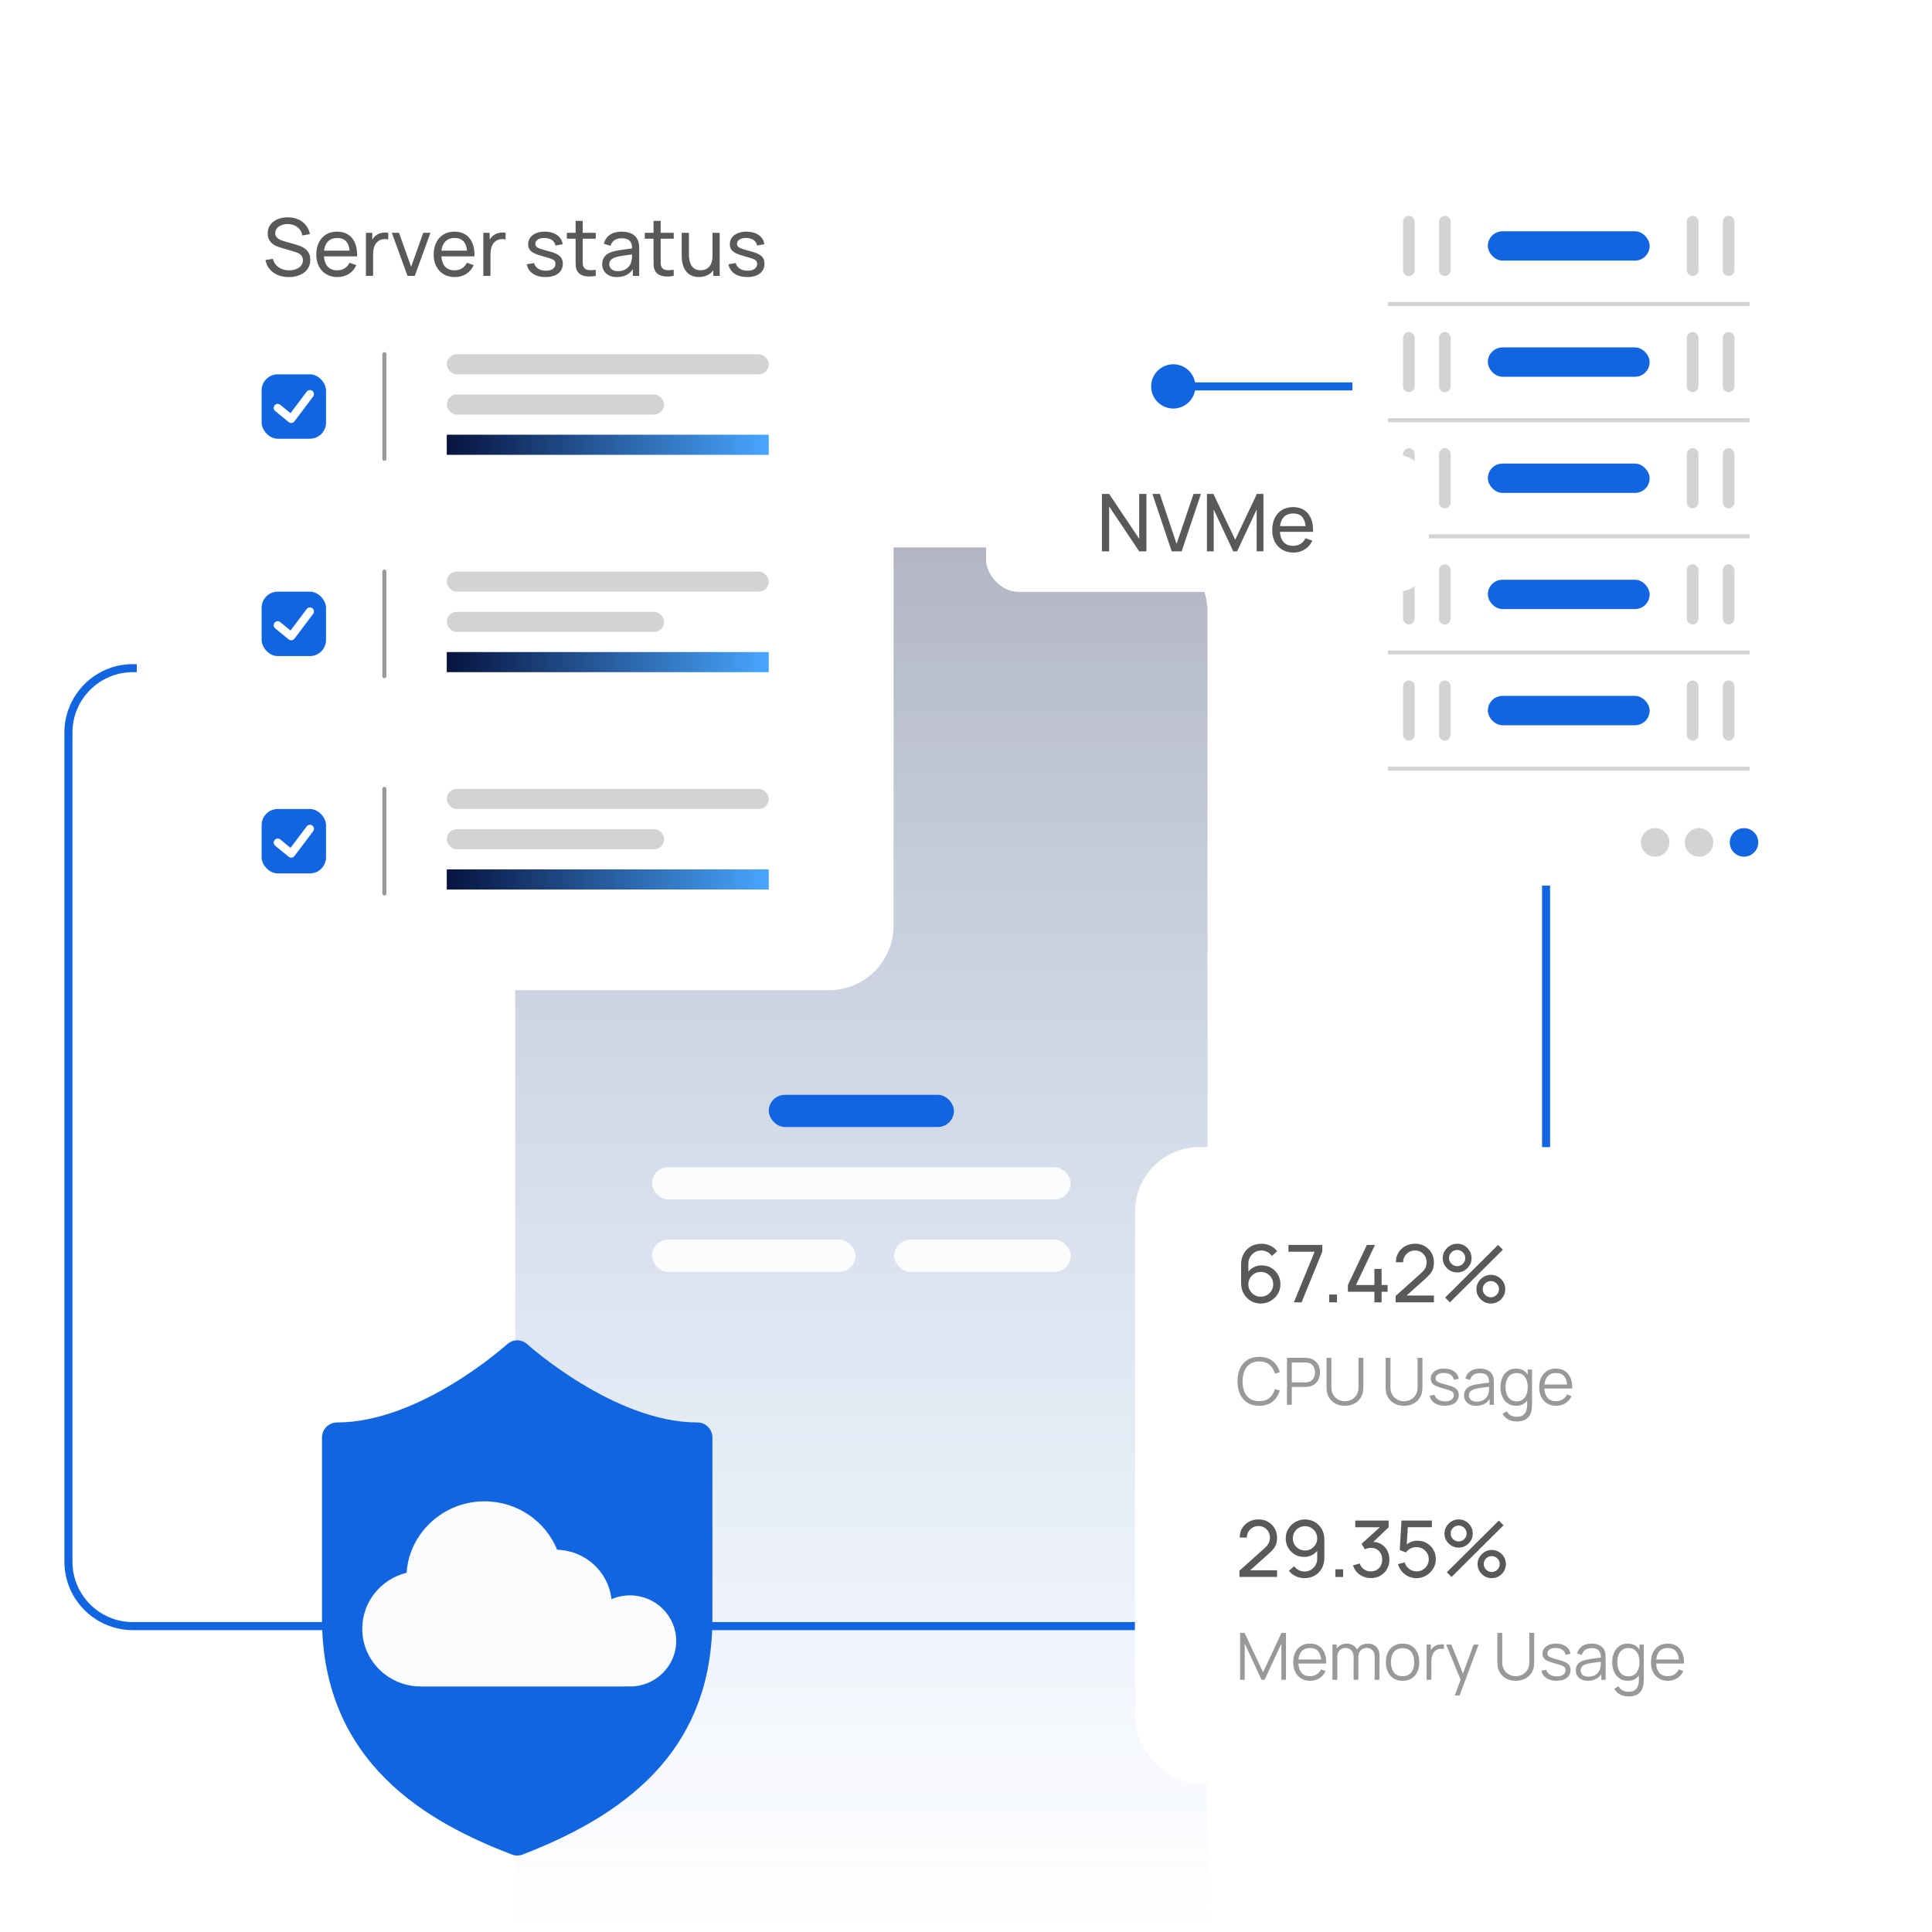 <svg xmlns="http://www.w3.org/2000/svg" xmlns:xlink="http://www.w3.org/1999/xlink" viewBox="0 0 480 480"><defs><style>.cls-1{fill:#999;}.cls-1,.cls-2,.cls-3,.cls-4,.cls-5,.cls-6,.cls-7,.cls-8,.cls-9,.cls-10,.cls-11,.cls-12,.cls-13,.cls-14{stroke-width:0px;}.cls-15{isolation:isolate;}.cls-2{fill:#fbfcfd;}.cls-3,.cls-8,.cls-9,.cls-10,.cls-12{fill:#fff;}.cls-4{fill:url(#linear-gradient-2);}.cls-5{fill:#d2d3d4;}.cls-6{fill:#595959;}.cls-7{fill:url(#linear-gradient-3);}.cls-8{filter:url(#drop-shadow-5);}.cls-9{filter:url(#drop-shadow-7);}.cls-10{filter:url(#drop-shadow-8);}.cls-11{fill:url(#linear-gradient);mix-blend-mode:multiply;opacity:.3;}.cls-12{filter:url(#drop-shadow-3);}.cls-13{fill:url(#linear-gradient-4);}.cls-14{fill:#1265e0;}</style><filter id="drop-shadow-3" filterUnits="userSpaceOnUse"></filter><linearGradient id="linear-gradient" x1="1825.315" y1="168.599" x2="1825.315" y2="511.424" gradientTransform="translate(-1611.315 -31.375)" gradientUnits="userSpaceOnUse"><stop offset="0" stop-color="#040d36"></stop><stop offset="1" stop-color="#1265e0" stop-opacity="0"></stop></linearGradient><filter id="drop-shadow-5" filterUnits="userSpaceOnUse"></filter><filter id="drop-shadow-7" filterUnits="userSpaceOnUse"></filter><filter id="drop-shadow-8" filterUnits="userSpaceOnUse"></filter><linearGradient id="linear-gradient-2" x1="111" y1="110.5" x2="191" y2="110.5" gradientUnits="userSpaceOnUse"><stop offset="0" stop-color="#07143f"></stop><stop offset="1" stop-color="#48a6ff"></stop></linearGradient><linearGradient id="linear-gradient-3" y1="164.5" x2="191" y2="164.5" xlink:href="#linear-gradient-2"></linearGradient><linearGradient id="linear-gradient-4" y1="218.5" x2="191" y2="218.5" xlink:href="#linear-gradient-2"></linearGradient></defs><g class="cls-15"><g id="Layer_1"><path class="cls-14" d="M385.117,329.633h-2V112c0-8.271-6.729-15-15-15h-76.234v-2h76.234c9.374,0,17,7.626,17,17v217.633Z"></path><path class="cls-12" d="M438.243,40h-96.483c-3.167,0-5.761,2.608-5.761,5.803v168.394c0,3.194,2.594,5.803,5.761,5.803h2.239v4.263c0,1.512,1.189,2.737,2.656,2.737h7.687c1.467,0,2.656-1.226,2.656-2.737v-4.263h67v4.263c0,1.512,1.189,2.737,2.656,2.737h7.687c1.467,0,2.656-1.226,2.656-2.737v-4.263h1.243c3.167,0,5.757-2.61,5.757-5.803V45.803c0-3.195-2.59-5.803-5.757-5.803Z"></path><path class="cls-3" d="M438.243,40h-96.483c-3.167,0-5.761,2.608-5.761,5.803v168.394c0,3.194,2.594,5.803,5.761,5.803h2.239v4.263c0,1.512,1.189,2.737,2.656,2.737h7.687c1.467,0,2.656-1.226,2.656-2.737v-4.263h67v4.263c0,1.512,1.189,2.737,2.656,2.737h7.687c1.467,0,2.656-1.226,2.656-2.737v-4.263h1.243c3.167,0,5.757-2.61,5.757-5.803V45.803c0-3.195-2.59-5.803-5.757-5.803Z"></path><path class="cls-3" d="M438.243,40h-96.483c-3.167,0-5.761,2.608-5.761,5.803v168.394c0,3.194,2.594,5.803,5.761,5.803h2.239v4.263c0,1.512,1.189,2.737,2.656,2.737h7.687c1.467,0,2.656-1.226,2.656-2.737v-4.263h67v4.263c0,1.512,1.189,2.737,2.656,2.737h7.687c1.467,0,2.656-1.226,2.656-2.737v-4.263h1.243c3.167,0,5.757-2.61,5.757-5.803V45.803c0-3.195-2.59-5.803-5.757-5.803Z"></path><path class="cls-11" d="M144,136h140c8.831,0,16,7.169,16,16v328h-172V152c0-8.831,7.169-16,16-16Z"></path><path class="cls-14" d="M33,403c-8.271,0-15-6.729-15-15v-206c0-8.271,6.729-15,15-15h1v-2h-1c-9.374,0-17,7.626-17,17v206c0,9.374,7.626,17,17,17h249v-2H33Z"></path><circle class="cls-14" cx="291.5" cy="96" r="5.5"></circle><rect class="cls-14" x="369.65" y="57.456" width="40.2" height="7.29" rx="3.645" ry="3.645"></rect><path class="cls-14" d="M436.838,209.298c0,1.951-1.587,3.544-3.542,3.544-1.964,0-3.545-1.593-3.545-3.544,0-1.957,1.582-3.547,3.545-3.547,1.956,0,3.542,1.59,3.542,3.547Z"></path><path class="cls-5" d="M414.759,209.298c0,1.951-1.586,3.544-3.541,3.544-1.96,0-3.547-1.593-3.547-3.544,0-1.957,1.587-3.547,3.547-3.547,1.954,0,3.541,1.59,3.541,3.547Z"></path><path class="cls-5" d="M425.661,209.298c0,1.951-1.586,3.544-3.542,3.544-1.964,0-3.541-1.593-3.541-3.544,0-1.957,1.577-3.547,3.541-3.547,1.956,0,3.542,1.59,3.542,3.547Z"></path><rect class="cls-5" x="344.837" y="75.033" width="89.825" height="1"></rect><path class="cls-5" d="M420.53,68.578c-.8,0-1.447-.672-1.447-1.496v-11.961c0-.824.646-1.494,1.447-1.494.803,0,1.453.67,1.453,1.494v11.961c0,.824-.65,1.496-1.453,1.496Z"></path><path class="cls-5" d="M429.464,68.578c-.799,0-1.445-.672-1.445-1.496v-11.961c0-.824.646-1.494,1.445-1.494.804,0,1.453.67,1.453,1.494v11.961c0,.824-.649,1.496-1.453,1.496Z"></path><path class="cls-5" d="M350.029,68.578c-.8,0-1.447-.672-1.447-1.496v-11.961c0-.824.646-1.494,1.447-1.494.803,0,1.453.67,1.453,1.494v11.961c0,.824-.65,1.496-1.453,1.496Z"></path><path class="cls-5" d="M358.963,68.578c-.799,0-1.445-.672-1.445-1.496v-11.961c0-.824.646-1.494,1.445-1.494.804,0,1.453.67,1.453,1.494v11.961c0,.824-.649,1.496-1.453,1.496Z"></path><rect class="cls-14" x="369.65" y="86.315" width="40.2" height="7.29" rx="3.645" ry="3.645"></rect><rect class="cls-5" x="344.837" y="103.892" width="89.825" height="1"></rect><path class="cls-5" d="M420.53,97.437c-.8,0-1.447-.672-1.447-1.496v-11.961c0-.824.646-1.494,1.447-1.494.803,0,1.453.67,1.453,1.494v11.961c0,.824-.65,1.496-1.453,1.496Z"></path><path class="cls-5" d="M429.464,97.437c-.799,0-1.445-.672-1.445-1.496v-11.961c0-.824.646-1.494,1.445-1.494.804,0,1.453.67,1.453,1.494v11.961c0,.824-.649,1.496-1.453,1.496Z"></path><path class="cls-5" d="M350.029,97.437c-.8,0-1.447-.672-1.447-1.496v-11.961c0-.824.646-1.494,1.447-1.494.803,0,1.453.67,1.453,1.494v11.961c0,.824-.65,1.496-1.453,1.496Z"></path><path class="cls-5" d="M358.963,97.437c-.799,0-1.445-.672-1.445-1.496v-11.961c0-.824.646-1.494,1.445-1.494.804,0,1.453.67,1.453,1.494v11.961c0,.824-.649,1.496-1.453,1.496Z"></path><rect class="cls-14" x="369.65" y="115.174" width="40.2" height="7.29" rx="3.645" ry="3.645"></rect><rect class="cls-5" x="344.837" y="132.751" width="89.825" height="1"></rect><path class="cls-5" d="M420.53,126.296c-.8,0-1.447-.672-1.447-1.496v-11.961c0-.824.646-1.494,1.447-1.494.803,0,1.453.67,1.453,1.494v11.961c0,.824-.65,1.496-1.453,1.496Z"></path><path class="cls-5" d="M429.464,126.296c-.799,0-1.445-.672-1.445-1.496v-11.961c0-.824.646-1.494,1.445-1.494.804,0,1.453.67,1.453,1.494v11.961c0,.824-.649,1.496-1.453,1.496Z"></path><path class="cls-5" d="M350.029,126.296c-.8,0-1.447-.672-1.447-1.496v-11.961c0-.824.646-1.494,1.447-1.494.803,0,1.453.67,1.453,1.494v11.961c0,.824-.65,1.496-1.453,1.496Z"></path><path class="cls-5" d="M358.963,126.296c-.799,0-1.445-.672-1.445-1.496v-11.961c0-.824.646-1.494,1.445-1.494.804,0,1.453.67,1.453,1.494v11.961c0,.824-.649,1.496-1.453,1.496Z"></path><rect class="cls-14" x="369.65" y="144.033" width="40.2" height="7.29" rx="3.645" ry="3.645"></rect><rect class="cls-5" x="344.837" y="161.61" width="89.825" height="1"></rect><path class="cls-5" d="M420.53,155.155c-.8,0-1.447-.672-1.447-1.496v-11.961c0-.824.646-1.494,1.447-1.494.803,0,1.453.67,1.453,1.494v11.961c0,.824-.65,1.496-1.453,1.496Z"></path><path class="cls-5" d="M429.464,155.155c-.799,0-1.445-.672-1.445-1.496v-11.961c0-.824.646-1.494,1.445-1.494.804,0,1.453.67,1.453,1.494v11.961c0,.824-.649,1.496-1.453,1.496Z"></path><path class="cls-5" d="M350.029,155.155c-.8,0-1.447-.672-1.447-1.496v-11.961c0-.824.646-1.494,1.447-1.494.803,0,1.453.67,1.453,1.494v11.961c0,.824-.65,1.496-1.453,1.496Z"></path><path class="cls-5" d="M358.963,155.155c-.799,0-1.445-.672-1.445-1.496v-11.961c0-.824.646-1.494,1.445-1.494.804,0,1.453.67,1.453,1.494v11.961c0,.824-.649,1.496-1.453,1.496Z"></path><rect class="cls-14" x="369.65" y="172.892" width="40.2" height="7.29" rx="3.645" ry="3.645"></rect><rect class="cls-5" x="344.837" y="190.469" width="89.825" height="1"></rect><path class="cls-5" d="M420.53,184.014c-.8,0-1.447-.672-1.447-1.496v-11.961c0-.824.646-1.494,1.447-1.494.803,0,1.453.67,1.453,1.494v11.961c0,.824-.65,1.496-1.453,1.496Z"></path><path class="cls-5" d="M429.464,184.014c-.799,0-1.445-.672-1.445-1.496v-11.961c0-.824.646-1.494,1.445-1.494.804,0,1.453.67,1.453,1.494v11.961c0,.824-.649,1.496-1.453,1.496Z"></path><path class="cls-5" d="M350.029,184.014c-.8,0-1.447-.672-1.447-1.496v-11.961c0-.824.646-1.494,1.447-1.494.803,0,1.453.67,1.453,1.494v11.961c0,.824-.65,1.496-1.453,1.496Z"></path><path class="cls-5" d="M358.963,184.014c-.799,0-1.445-.672-1.445-1.496v-11.961c0-.824.646-1.494,1.445-1.494.804,0,1.453.67,1.453,1.494v11.961c0,.824-.649,1.496-1.453,1.496Z"></path><path class="cls-14" d="M173.269,353.405c-20.65,0-42.051-19.24-42.263-19.433-1.422-1.296-3.59-1.296-5.013,0-.213.194-21.558,19.433-42.263,19.433-2.06,0-3.731,1.679-3.731,3.75v44.91c0,36.381,26.92,50.919,47.169,58.689.429.165.879.246,1.331.246s.902-.082,1.331-.246c28.392-10.895,47.169-27.89,47.169-58.689v-44.91c0-2.071-1.67-3.75-3.731-3.75Z"></path><rect class="cls-14" x="191" y="272" width="46" height="8" rx="4" ry="4"></rect><rect class="cls-2" x="162" y="290" width="104" height="8" rx="4" ry="4"></rect><rect class="cls-2" x="162" y="308" width="50.538" height="8" rx="4" ry="4"></rect><rect class="cls-2" x="222.176" y="308" width="43.824" height="8" rx="4" ry="4"></rect><rect class="cls-8" x="282" y="285" width="162" height="158" rx="16" ry="16"></rect><path class="cls-6" d="M315.837,315.002c-.706-.416-1.504-.624-2.392-.624-.75,0-1.446.179-2.089.535-.468.259-.855.604-1.204.989v-1.99c0-.567.14-1.098.418-1.59s.661-.889,1.148-1.189c.488-.3,1.046-.45,1.677-.45.53,0,1.024.122,1.481.366.458.244.829.575,1.114.991l1.323-1.17c-.465-.601-1.036-1.062-1.716-1.382s-1.414-.48-2.203-.48c-.975,0-1.842.216-2.602.648-.759.434-1.355,1.034-1.79,1.804s-.651,1.653-.651,2.65v4.746c0,.951.217,1.806.651,2.562.435.757,1.021,1.353,1.761,1.789.739.436,1.562.653,2.472.653.888,0,1.702-.214,2.441-.644s1.331-1.004,1.775-1.725c.444-.72.666-1.522.666-2.407,0-.886-.203-1.683-.611-2.394-.407-.71-.965-1.272-1.671-1.689ZM315.917,320.636c-.275.466-.648.836-1.119,1.109-.471.274-.991.411-1.562.411s-1.09-.139-1.557-.416c-.468-.277-.839-.649-1.114-1.114-.275-.466-.413-.979-.413-1.541,0-.568.14-1.087.418-1.556s.651-.841,1.119-1.115c.468-.273.986-.411,1.557-.411s1.089.138,1.557.411c.468.274.839.646,1.114,1.115.274.469.412.987.412,1.556s-.138,1.085-.412,1.551Z"></path><polygon class="cls-6" points="320.108 310.989 326.613 310.989 321.461 323.563 323.37 323.563 328.513 310.989 328.513 309.295 320.108 309.295 320.108 310.989"></polygon><rect class="cls-6" x="330.225" y="321.621" width="1.949" height="1.942"></rect><polygon class="cls-6" points="343.253 315.25 341.463 315.25 341.463 319.263 336.888 319.263 341.612 309.295 339.603 309.295 334.878 319.263 334.878 320.938 341.463 320.938 341.463 323.563 343.253 323.563 343.253 320.938 344.745 320.938 344.745 319.263 343.253 319.263 343.253 315.25"></polygon><path class="cls-6" d="M355.299,316.504c.324-.387.565-.808.721-1.264.156-.456.233-.994.233-1.615,0-.878-.203-1.666-.611-2.363-.407-.696-.963-1.248-1.666-1.654s-1.498-.609-2.387-.609c-.915,0-1.732.196-2.452.589-.72.394-1.288.936-1.706,1.625-.417.69-.626,1.485-.626,2.384h1.81c-.006-.522.118-1.004.373-1.447.256-.442.605-.798,1.05-1.064.444-.268.951-.401,1.521-.401.551,0,1.043.128,1.478.386.434.258.777.608,1.029,1.051s.378.938.378,1.486c0,.449-.092.887-.273,1.312-.183.427-.539.877-1.069,1.353l-6.355,5.697-.011,1.586h9.519v-1.685h-6.794l4.617-4.132c.49-.437.898-.848,1.224-1.233Z"></path><path class="cls-6" d="M360.221,315.651c.544.32,1.145.48,1.801.48s1.255-.16,1.795-.48.974-.75,1.298-1.288c.325-.538.487-1.138.487-1.799,0-.66-.162-1.26-.487-1.798-.324-.538-.758-.968-1.298-1.288s-1.139-.48-1.795-.48c-.637,0-1.227.162-1.771.485s-.981.756-1.313,1.298c-.331.542-.497,1.137-.497,1.783,0,.661.161,1.261.482,1.799s.754.968,1.298,1.288ZM360.28,311.56c.186-.308.432-.552.736-.733s.64-.272,1.005-.272c.364,0,.701.091,1.01.272.308.182.553.426.735.733.183.307.273.642.273,1.005,0,.364-.091.697-.273,1.001s-.428.549-.735.733c-.309.186-.646.277-1.01.277-.365,0-.7-.092-1.005-.277-.305-.185-.551-.43-.736-.733s-.278-.637-.278-1.001c0-.363.093-.698.278-1.005Z"></path><path class="cls-6" d="M373.494,318.495c-.321-.538-.754-.968-1.298-1.288s-1.144-.48-1.801-.48c-.636,0-1.227.162-1.77.485-.544.324-.981.757-1.313,1.298-.331.542-.497,1.137-.497,1.784,0,.66.162,1.26.487,1.798.325.539.758.968,1.298,1.288s1.139.48,1.795.48c.657,0,1.257-.16,1.801-.48s.977-.749,1.298-1.288c.321-.538.482-1.138.482-1.798,0-.661-.161-1.261-.482-1.799ZM372.142,321.294c-.183.305-.428.549-.736.733-.308.186-.645.277-1.01.277-.364,0-.699-.092-1.004-.277-.306-.185-.551-.429-.736-.733-.186-.304-.278-.637-.278-1s.093-.699.278-1.006c.186-.308.431-.552.736-.733.305-.182.64-.272,1.004-.272.365,0,.702.091,1.01.272.309.182.554.426.736.733.183.307.273.643.273,1.006s-.091.696-.273,1Z"></path><polygon class="cls-6" points="372.187 309.295 359.037 322.374 360.23 323.563 373.38 310.484 372.187 309.295"></polygon><path class="cls-6" d="M316.347,384.862c.319-.379.555-.793.708-1.24s.229-.977.229-1.586c0-.863-.2-1.637-.601-2.321-.4-.684-.946-1.226-1.636-1.625-.69-.398-1.472-.598-2.345-.598-.898,0-1.701.192-2.407.578-.707.387-1.266.918-1.676,1.597-.41.678-.615,1.458-.615,2.34h1.778c-.007-.513.115-.986.366-1.421.25-.435.594-.783,1.03-1.046s.935-.395,1.494-.395c.541,0,1.024.127,1.45.38.427.253.764.597,1.012,1.031.247.435.371.922.371,1.46,0,.441-.09.871-.269,1.289-.18.419-.529.861-1.05,1.328l-6.242,5.596-.01,1.557h9.348v-1.654h-6.673l4.534-4.058c.481-.428.882-.832,1.201-1.212Z"></path><path class="cls-6" d="M326.661,378.144c-.723-.428-1.534-.643-2.433-.643-.872,0-1.672.21-2.397.628-.727.419-1.308.983-1.744,1.693-.436.71-.654,1.5-.654,2.369,0,.87.202,1.653.605,2.351.404.697.951,1.25,1.642,1.659.689.408,1.472.612,2.344.612.742,0,1.43-.175,2.062-.525.457-.253.834-.59,1.172-.967v1.95c0,.558-.136,1.076-.405,1.557-.271.48-.645.869-1.123,1.168-.479.298-1.031.447-1.656.447-.515,0-.996-.122-1.445-.365s-.817-.565-1.104-.968l-1.3,1.148c.463.584,1.027,1.034,1.695,1.353.667.317,1.385.477,2.153.477.964,0,1.818-.214,2.564-.643.745-.428,1.33-1.019,1.753-1.771.423-.753.635-1.619.635-2.599v-4.661c0-.94-.213-1.78-.64-2.52-.427-.74-1.001-1.323-1.724-1.752ZM326.852,383.715c-.271.457-.637.822-1.099,1.095-.463.272-.974.408-1.534.408-.56,0-1.069-.136-1.528-.408s-.824-.638-1.094-1.095c-.271-.458-.405-.965-.405-1.523,0-.558.137-1.065.41-1.522s.64-.82,1.099-1.09.969-.404,1.528-.404c.561,0,1.069.137,1.529.409.459.272.823.638,1.094,1.095.27.457.405.962.405,1.513,0,.559-.136,1.065-.405,1.523Z"></path><rect class="cls-6" x="331.778" y="389.889" width="1.915" height="1.907"></rect><path class="cls-6" d="M342.982,383.534c-.525-.278-1.115-.432-1.773-.465l3.794-3.622v-1.664h-8.293v1.654h6.132l-4.569,4.116.84,1.372c.221-.116.46-.207.718-.272.257-.064.503-.097.737-.097.847,0,1.53.271,2.052.812.521.541.781,1.247.781,2.116,0,.57-.116,1.073-.347,1.508-.231.435-.558.777-.978,1.027-.42.249-.916.381-1.489.394-.625.007-1.188-.159-1.689-.496-.502-.337-.859-.83-1.074-1.479l-1.671.478c.202.648.52,1.208.952,1.678.434.471.949.834,1.549,1.09.599.257,1.247.385,1.943.385.873,0,1.654-.196,2.345-.589.689-.393,1.236-.933,1.641-1.62.403-.688.605-1.479.605-2.374,0-.889-.193-1.677-.581-2.364-.388-.688-.93-1.217-1.626-1.587Z"></path><path class="cls-6" d="M354.479,383.384c-.69-.405-1.472-.608-2.345-.608-.566,0-1.121.113-1.665.341-.36.15-.674.357-.967.59l.263-4.278h5.983v-1.645h-7.551l-.43,7.328,1.544.583c.254-.369.601-.683,1.04-.938s.969-.385,1.587-.385c.547,0,1.052.133,1.514.399.463.266.832.627,1.109,1.085.276.457.415.968.415,1.532,0,.545-.134,1.046-.4,1.504-.268.457-.63.823-1.09,1.1-.459.275-.975.413-1.548.413-.437,0-.854-.093-1.255-.277s-.751-.444-1.05-.778c-.3-.334-.508-.731-.625-1.192l-1.671.448c.189.681.503,1.282.942,1.805s.971.933,1.593,1.231c.621.298,1.294.447,2.017.447.873,0,1.675-.213,2.408-.638.732-.425,1.319-.992,1.763-1.702.442-.711.664-1.497.664-2.36,0-.869-.202-1.652-.605-2.35s-.951-1.249-1.641-1.654Z"></path><polygon class="cls-6" points="372.373 377.783 359.46 390.628 360.633 391.796 373.545 378.951 372.373 377.783"></polygon><path class="cls-6" d="M360.623,384.026c.533.314,1.123.472,1.768.472s1.232-.157,1.763-.472c.531-.315.956-.736,1.275-1.266.318-.528.479-1.117.479-1.766,0-.649-.16-1.237-.479-1.767-.319-.528-.744-.95-1.275-1.265-.53-.314-1.118-.472-1.763-.472-.625,0-1.205.158-1.738.477-.534.317-.964.742-1.29,1.274-.325.532-.488,1.116-.488,1.752,0,.648.158,1.237.474,1.766.316.529.741.95,1.275,1.266ZM360.682,380.007c.182-.302.423-.541.723-.72.299-.179.628-.268.986-.268s.688.089.991.268.544.418.723.72c.18.302.269.631.269.988,0,.356-.089.685-.269.982-.179.299-.42.539-.723.72-.303.182-.633.272-.991.272s-.688-.091-.986-.272c-.3-.181-.541-.421-.723-.72-.183-.298-.273-.626-.273-.982,0-.357.091-.687.273-.988Z"></path><path class="cls-6" d="M373.657,386.818c-.315-.528-.74-.95-1.274-1.265s-1.123-.472-1.768-.472c-.625,0-1.205.159-1.739.477s-.964.743-1.289,1.274c-.325.532-.488,1.116-.488,1.752,0,.648.159,1.237.479,1.766.319.529.744.951,1.274,1.266.531.314,1.119.472,1.764.472s1.233-.157,1.768-.472.959-.736,1.274-1.266c.316-.528.474-1.117.474-1.766s-.157-1.237-.474-1.767ZM372.329,389.567c-.179.299-.42.539-.723.721s-.634.272-.991.272c-.358,0-.688-.091-.987-.272-.299-.182-.54-.422-.723-.721-.182-.298-.273-.626-.273-.982s.092-.687.273-.988c.183-.301.424-.541.723-.72.3-.179.629-.268.987-.268.357,0,.688.089.991.268s.544.419.723.72c.179.302.269.632.269.988s-.09.685-.269.982Z"></path><path class="cls-1" d="M310.557,338.872c.607-.416,1.37-.624,2.287-.624,1.053,0,1.901.271,2.547.811.646.541,1.093,1.273,1.343,2.197l1.221-.316c-.32-1.167-.911-2.098-1.774-2.793-.862-.694-1.975-1.041-3.336-1.041-1.167,0-2.151.258-2.954.773-.803.517-1.411,1.231-1.823,2.145-.412.914-.618,1.968-.618,3.162s.206,2.248.618,3.161c.412.914,1.021,1.629,1.823,2.145.803.517,1.787.774,2.954.774,1.361,0,2.474-.347,3.336-1.042.863-.694,1.454-1.625,1.774-2.793l-1.221-.315c-.25.919-.697,1.649-1.343,2.192s-1.494.815-2.547.815c-.917,0-1.684-.21-2.299-.629-.616-.419-1.077-.998-1.384-1.739-.307-.74-.457-1.597-.451-2.569.011-.973.169-1.831.476-2.574s.764-1.322,1.371-1.739Z"></path><path class="cls-1" d="M326.649,338.05c-.426-.333-.945-.545-1.559-.637-.146-.027-.291-.045-.435-.053-.145-.008-.272-.012-.387-.012h-4.524v11.674h1.196v-4.435h3.328c.114,0,.242-.005.387-.017.144-.011.289-.026.435-.048.608-.092,1.125-.305,1.551-.637s.75-.75.973-1.253c.222-.502.333-1.057.333-1.662,0-.61-.109-1.167-.329-1.67-.22-.502-.543-.92-.969-1.252ZM326.527,342.018c-.127.336-.32.625-.577.868-.258.243-.588.408-.989.494-.125.027-.252.046-.382.057-.131.011-.244.017-.342.017h-3.296v-4.962h3.296c.098,0,.211.004.342.013.13.008.257.025.382.053.401.086.731.251.989.494.257.243.45.534.577.871.128.338.191.688.191,1.05,0,.362-.063.711-.191,1.046Z"></path><path class="cls-1" d="M337.518,344.652c0,.605-.104,1.129-.31,1.569s-.475.803-.806,1.086c-.331.284-.694.493-1.091.629-.396.135-.783.202-1.163.202-.374,0-.76-.067-1.155-.202-.396-.136-.762-.345-1.095-.629-.334-.283-.604-.646-.81-1.086-.207-.44-.31-.964-.31-1.569v-7.304l-1.204.008v7.45c0,.897.195,1.681.586,2.352.391.67.929,1.188,1.615,1.557.686.367,1.477.551,2.372.551.895,0,1.686-.186,2.372-.556s1.225-.889,1.615-1.557c.391-.667.586-1.449.586-2.347v-7.458h-1.204v7.304Z"></path><path class="cls-1" d="M352.198,344.652c0,.605-.104,1.129-.31,1.569s-.475.803-.806,1.086c-.331.284-.694.493-1.091.629-.396.135-.783.202-1.163.202-.374,0-.76-.067-1.155-.202-.396-.136-.762-.345-1.095-.629-.334-.283-.604-.646-.81-1.086-.207-.44-.31-.964-.31-1.569v-7.304l-1.204.008v7.45c0,.897.195,1.681.586,2.352.391.67.929,1.188,1.615,1.557.686.367,1.477.551,2.372.551.895,0,1.686-.186,2.372-.556s1.225-.889,1.615-1.557c.391-.667.586-1.449.586-2.347v-7.458h-1.204v7.304Z"></path><path class="cls-1" d="M361.148,344.652c-.461-.227-1.096-.442-1.903-.648-.689-.173-1.22-.332-1.592-.479-.371-.146-.628-.301-.769-.466-.142-.165-.212-.363-.212-.596,0-.416.195-.75.586-1.001.391-.252.898-.369,1.522-.353.661.011,1.208.166,1.64.466.431.3.688.707.769,1.22l1.221-.219c-.06-.508-.249-.954-.569-1.338-.32-.383-.742-.682-1.266-.896-.523-.213-1.116-.32-1.778-.32s-1.242.104-1.741.312-.89.5-1.172.875c-.282.376-.423.812-.423,1.31,0,.411.095.758.284,1.042.19.283.51.533.961.75.45.216,1.074.433,1.871.648.743.2,1.303.373,1.677.519.374.146.622.304.744.475.122.17.184.391.184.66,0,.481-.192.861-.578,1.14-.385.278-.911.417-1.578.417-.684,0-1.258-.146-1.722-.441s-.761-.69-.891-1.188l-1.221.202c.151.789.56,1.405,1.225,1.849.664.443,1.512.665,2.543.665,1.079,0,1.927-.236,2.543-.71.615-.473.924-1.122.924-1.949,0-.454-.098-.835-.293-1.144-.195-.308-.523-.575-.985-.803Z"></path><path class="cls-1" d="M370.89,341.774c-.232-.567-.63-1.001-1.191-1.301s-1.244-.45-2.047-.45c-.972,0-1.761.217-2.368.648-.607.433-1.012,1.041-1.213,1.824l1.164.341c.168-.584.46-1.011.875-1.281s.924-.405,1.525-.405c.874,0,1.486.208,1.839.624.325.383.485.963.498,1.723-.286.04-.59.08-.932.121-.519.062-1.048.135-1.587.219-.54.084-1.032.18-1.478.288-.439.113-.826.278-1.159.494-.334.217-.597.493-.79.831-.192.338-.288.745-.288,1.221,0,.465.11.895.333,1.288.223.396.558.711,1.005.949.448.237,1.003.356,1.665.356.879,0,1.633-.197,2.262-.592.445-.279.803-.652,1.082-1.108v1.457h1.066v-5.439c0-.324-.017-.644-.049-.957s-.103-.597-.212-.852ZM369.849,345.934c-.076.438-.241.831-.496,1.18-.256.349-.592.623-1.01.823-.418.199-.906.3-1.465.3-.472,0-.851-.078-1.135-.235-.285-.156-.491-.354-.619-.592-.127-.238-.19-.483-.19-.737,0-.313.074-.576.224-.787s.34-.379.573-.507c.233-.127.475-.226.725-.296.369-.097.782-.181,1.241-.251.458-.07.925-.133,1.399-.187.31-.035.583-.071.865-.106-.001.133-.003.285-.006.467-.005.337-.041.646-.105.928Z"></path><path class="cls-1" d="M379.557,341.511c-.239-.343-.511-.65-.847-.888-.563-.399-1.258-.6-2.083-.6-.803,0-1.492.203-2.066.608-.575.405-1.017.956-1.323,1.653-.306.697-.459,1.481-.459,2.352,0,.875.154,1.662.464,2.359.309.697.754,1.249,1.334,1.657.581.408,1.28.612,2.1.612.809,0,1.492-.204,2.051-.612.262-.192.489-.422.691-.677v.909c.006.687-.081,1.259-.26,1.719-.18.459-.466.807-.858,1.042-.394.234-.907.353-1.542.353-.462,0-.913-.107-1.355-.32-.442-.214-.785-.563-1.029-1.05l-1.082.6c.249.454.559.823.928,1.106.368.284.771.492,1.208.624.437.133.88.199,1.331.199.716,0,1.335-.103,1.859-.309.523-.205.946-.519,1.27-.94.322-.421.535-.959.639-1.613.038-.222.063-.447.077-.677s.021-.469.021-.718v-8.634h-1.066v1.245ZM378.345,347.701c-.407.303-.923.454-1.547.454-.613,0-1.123-.154-1.529-.462-.407-.309-.713-.729-.916-1.261s-.305-1.131-.305-1.796c0-.659.099-1.254.297-1.784.198-.529.503-.948.915-1.256.412-.309.934-.463,1.562-.463.613,0,1.122.149,1.526.446.403.298.706.709.907,1.236.2.527.301,1.134.301,1.82,0,.676-.101,1.279-.301,1.812-.201.532-.505.95-.911,1.253Z"></path><path class="cls-1" d="M388.219,347.688c-.469.29-1.019.435-1.647.435-.923,0-1.635-.305-2.137-.912-.448-.544-.684-1.296-.732-2.234h6.913c.027-1.026-.116-1.91-.431-2.65s-.778-1.31-1.392-1.707c-.613-.396-1.354-.596-2.222-.596-.847,0-1.58.189-2.201.567-.621.379-1.103.916-1.444,1.613s-.513,1.524-.513,2.481c0,.924.173,1.729.521,2.416.347.686.834,1.219,1.461,1.597.626.378,1.368.567,2.226.567.852,0,1.615-.209,2.291-.628.675-.419,1.187-1.01,1.533-1.771l-1.114-.43c-.271.546-.642.963-1.111,1.252ZM384.435,342.034c.502-.61,1.226-.916,2.169-.916.9,0,1.586.289,2.055.867.385.474.611,1.146.694,1.994h-5.631c.083-.809.316-1.462.713-1.945Z"></path><polygon class="cls-1" points="313.804 415.488 309.198 405.671 308.1 405.671 308.1 417.345 309.247 417.345 309.247 408.33 313.413 417.345 314.187 417.345 318.361 408.33 318.361 417.337 319.5 417.337 319.5 405.671 318.386 405.671 313.804 415.488"></polygon><path class="cls-1" d="M328.851,413.299h.643c.027-1.026-.116-1.91-.431-2.65-.314-.74-.778-1.31-1.392-1.707-.613-.396-1.354-.596-2.222-.596-.847,0-1.58.189-2.201.567-.621.379-1.103.916-1.444,1.613s-.513,1.524-.513,2.481c0,.924.173,1.729.521,2.416.347.686.834,1.219,1.461,1.597.626.378,1.368.567,2.226.567.852,0,1.615-.209,2.291-.628.675-.419,1.187-1.01,1.533-1.771l-1.114-.43c-.271.546-.642.963-1.111,1.252-.469.29-1.019.435-1.647.435-.923,0-1.635-.305-2.137-.912-.448-.544-.684-1.296-.732-2.234h6.27ZM323.312,410.356c.502-.61,1.226-.916,2.169-.916.9,0,1.586.289,2.055.867.385.474.611,1.146.694,1.994h-5.631c.083-.809.316-1.462.713-1.945Z"></path><path class="cls-1" d="M339.812,408.354c-.586,0-1.11.132-1.574.394-.464.263-.827.628-1.091,1.099-.015-.03-.02-.068-.036-.098-.25-.454-.593-.8-1.029-1.037-.438-.238-.935-.357-1.493-.357-.586,0-1.11.129-1.571.386-.37.206-.659.489-.903.817v-.968h-1.074v8.756h1.205v-5.65c0-.687.187-1.236.562-1.65.374-.413.865-.62,1.473-.62s1.097.202,1.469.604c.371.402.558.952.558,1.649l-.009,5.667h1.181l.007-5.651 0.0 0c0-.541.102-.979.306-1.313.203-.335.462-.578.776-.729.315-.151.638-.228.969-.228.58,0,1.06.193,1.437.58s.565.917.565,1.593l-.008,5.748h1.196l.008-5.975c0-.925-.266-1.658-.798-2.201-.531-.543-1.239-.815-2.124-.815Z"></path><path class="cls-1" d="M350.713,408.934c-.621-.392-1.371-.588-2.25-.588-.857,0-1.597.193-2.218.58-.621.386-1.1.926-1.437,1.617-.336.691-.504,1.497-.504,2.416,0,.902.165,1.702.496,2.399s.806,1.243,1.424,1.638c.619.395,1.364.592,2.238.592.868,0,1.614-.194,2.237-.584.624-.389,1.102-.931,1.433-1.625s.496-1.501.496-2.42c0-.902-.164-1.701-.492-2.396s-.803-1.238-1.424-1.63ZM350.644,415.476c-.478.646-1.204.97-2.181.97-.949,0-1.668-.318-2.156-.953s-.732-1.479-.732-2.533c0-.682.104-1.282.312-1.804.209-.521.526-.93.952-1.225.426-.294.968-.441,1.624-.441.971,0,1.696.313,2.177.94s.72,1.47.72,2.529c0,1.032-.238,1.871-.716,2.517Z"></path><path class="cls-1" d="M356.975,408.707c-.304.105-.569.258-.797.458-.185.141-.355.32-.513.539-.071.098-.113.214-.171.32v-1.435h-1.074v8.756h1.196v-4.37c0-.346.024-.695.073-1.05.049-.354.146-.688.293-1.005s.366-.588.659-.814c.319-.26.67-.411,1.05-.454.379-.044.729-.024,1.05.057v-1.119c-.256-.064-.537-.088-.847-.068-.31.019-.616.081-.92.187Z"></path><polygon class="cls-1" points="363.467 415.786 360.58 408.589 359.311 408.589 362.883 417.323 361.435 421.236 362.631 421.236 367.351 408.589 366.13 408.589 363.467 415.786"></polygon><path class="cls-1" d="M379.964,412.975c0,.605-.104,1.129-.31,1.569s-.475.803-.806,1.086c-.331.284-.694.493-1.091.629-.396.135-.783.202-1.163.202-.374,0-.76-.067-1.155-.202-.396-.136-.762-.345-1.095-.629-.334-.283-.604-.646-.81-1.086-.207-.44-.31-.964-.31-1.569v-7.304l-1.204.008v7.45c0,.897.195,1.681.586,2.352.391.67.929,1.188,1.615,1.557.686.367,1.477.551,2.372.551.895,0,1.686-.186,2.372-.556s1.225-.889,1.615-1.557c.391-.667.586-1.449.586-2.347v-7.458h-1.204v7.304Z"></path><path class="cls-1" d="M388.915,412.975c-.461-.227-1.096-.442-1.903-.648-.689-.173-1.22-.332-1.592-.479-.371-.146-.628-.301-.769-.466-.142-.165-.212-.363-.212-.596,0-.416.195-.75.586-1.001.391-.252.898-.369,1.522-.353.661.011,1.208.166,1.64.466.431.3.688.707.769,1.22l1.221-.219c-.06-.508-.249-.954-.569-1.338-.32-.383-.742-.682-1.266-.896-.523-.213-1.116-.32-1.778-.32s-1.242.104-1.741.312-.89.5-1.172.875c-.282.376-.423.812-.423,1.31,0,.411.095.758.284,1.042.19.283.51.533.961.75.45.216,1.074.433,1.871.648.743.2,1.303.373,1.677.519.374.146.622.304.744.475.122.17.184.391.184.66,0,.481-.192.861-.578,1.14-.385.278-.911.417-1.578.417-.684,0-1.258-.146-1.722-.441s-.761-.69-.891-1.188l-1.221.202c.151.789.56,1.405,1.225,1.849.664.443,1.512.665,2.543.665,1.079,0,1.927-.236,2.543-.71.615-.473.924-1.122.924-1.949,0-.454-.098-.835-.293-1.144-.195-.308-.523-.575-.985-.803Z"></path><path class="cls-1" d="M398.655,410.097c-.232-.567-.63-1.001-1.191-1.301s-1.244-.45-2.047-.45c-.972,0-1.761.217-2.368.648-.607.433-1.012,1.041-1.213,1.824l1.164.341c.168-.584.46-1.011.875-1.281s.924-.405,1.525-.405c.874,0,1.486.208,1.839.624.325.383.485.963.498,1.723-.286.04-.59.08-.932.121-.519.062-1.048.135-1.587.219-.54.084-1.032.18-1.478.288-.439.113-.826.278-1.159.494-.334.217-.597.493-.79.831-.192.338-.288.745-.288,1.221,0,.465.11.895.333,1.288.223.396.558.711,1.005.949.448.237,1.003.356,1.665.356.879,0,1.633-.197,2.262-.592.445-.279.803-.652,1.082-1.108v1.457h1.066v-5.439c0-.324-.017-.644-.049-.957s-.103-.597-.212-.852ZM397.614,414.256c-.076.438-.241.831-.496,1.18-.256.349-.592.623-1.01.823-.418.199-.906.3-1.465.3-.472,0-.851-.078-1.135-.235-.285-.156-.491-.354-.619-.592-.127-.238-.19-.483-.19-.737,0-.313.074-.576.224-.787s.34-.379.573-.507c.233-.127.475-.226.725-.296.369-.097.782-.181,1.241-.251.458-.07.925-.133,1.399-.187.31-.035.583-.071.865-.106-.001.133-.003.285-.006.467-.005.337-.041.646-.105.928Z"></path><path class="cls-1" d="M407.322,409.834c-.239-.343-.511-.65-.847-.888-.563-.399-1.258-.6-2.083-.6-.803,0-1.492.203-2.066.608-.575.405-1.017.956-1.323,1.653-.306.697-.459,1.481-.459,2.352,0,.875.154,1.662.464,2.359.309.697.754,1.249,1.334,1.657.581.408,1.28.612,2.1.612.809,0,1.492-.204,2.051-.612.262-.192.489-.422.691-.677v.909c.006.687-.081,1.259-.26,1.719-.18.459-.466.807-.858,1.042-.394.234-.907.353-1.542.353-.462,0-.913-.107-1.355-.32-.442-.214-.785-.563-1.029-1.05l-1.082.6c.249.454.559.823.928,1.106.368.284.771.492,1.208.624.437.133.88.199,1.331.199.716,0,1.335-.103,1.859-.309.523-.205.946-.519,1.27-.94.322-.421.535-.959.639-1.613.038-.222.063-.447.077-.677s.021-.469.021-.718v-8.634h-1.066v1.245ZM406.11,416.023c-.407.303-.923.454-1.547.454-.613,0-1.123-.154-1.529-.462-.407-.309-.713-.729-.916-1.261s-.305-1.131-.305-1.796c0-.659.099-1.254.297-1.784.198-.529.503-.948.915-1.256.412-.309.934-.463,1.562-.463.613,0,1.122.149,1.526.446.403.298.706.709.907,1.236.2.527.301,1.134.301,1.82,0,.676-.101,1.279-.301,1.812-.201.532-.505.95-.911,1.253Z"></path><path class="cls-1" d="M415.985,416.011c-.469.29-1.019.435-1.647.435-.923,0-1.635-.305-2.137-.912-.448-.544-.684-1.296-.732-2.234h6.913c.027-1.026-.116-1.91-.431-2.65s-.778-1.31-1.392-1.707c-.613-.396-1.354-.596-2.222-.596-.847,0-1.58.189-2.201.567-.621.379-1.103.916-1.444,1.613s-.513,1.524-.513,2.481c0,.924.173,1.729.521,2.416.347.686.834,1.219,1.461,1.597.626.378,1.368.567,2.226.567.852,0,1.615-.209,2.291-.628.675-.419,1.187-1.01,1.533-1.771l-1.114-.43c-.271.546-.642.963-1.111,1.252ZM412.201,410.356c.502-.61,1.226-.916,2.169-.916.9,0,1.586.289,2.055.867.385.474.611,1.146.694,1.994h-5.631c.083-.809.316-1.462.713-1.945Z"></path><rect class="cls-9" x="245" y="113" width="110" height="34" rx="8" ry="8"></rect><rect class="cls-10" x="34" y="30" width="188" height="216" rx="16" ry="16"></rect><path class="cls-6" d="M75.758,61.763c-.385-.273-.78-.486-1.188-.639-.408-.151-.767-.271-1.079-.356l-2.723-.782c-.352-.099-.711-.226-1.079-.381-.368-.155-.678-.367-.929-.634-.252-.268-.378-.619-.378-1.055,0-.442.139-.834.417-1.173.278-.34.653-.606,1.123-.797.471-.191.998-.284,1.581-.277.609.007,1.169.124,1.68.352.51.228.936.551,1.277.971.341.419.562.919.661,1.5l1.878-.327c-.172-.865-.509-1.607-1.009-2.228-.5-.621-1.13-1.098-1.889-1.431-.759-.333-1.619-.503-2.579-.51-.948-.006-1.799.148-2.555.465s-1.354.774-1.794,1.372c-.441.598-.661,1.319-.661,2.164,0,.528.086.985.258,1.372s.404.716.696.99.623.501.994.683.755.332,1.153.451l3.648,1.079c.258.073.507.165.746.277.238.112.452.25.641.411s.338.356.447.584c.109.228.164.5.164.817,0,.515-.153.96-.458,1.337s-.717.665-1.237.867c-.521.201-1.102.302-1.745.302-.994,0-1.857-.252-2.589-.757-.732-.505-1.214-1.207-1.446-2.104l-1.829.287c.159.872.502,1.626,1.029,2.263.527.637,1.196,1.127,2.008,1.471.812.343,1.725.515,2.738.515.742,0,1.438-.094,2.087-.282.649-.188,1.219-.462,1.709-.822.491-.36.873-.807,1.148-1.342.275-.535.412-1.145.412-1.832s-.126-1.256-.377-1.708c-.252-.452-.57-.815-.954-1.089Z"></path><path class="cls-6" d="M87.794,63.689h.915c.053-1.268-.111-2.36-.492-3.278-.381-.917-.951-1.624-1.709-2.119s-1.678-.743-2.758-.743c-1.041,0-1.947.233-2.719.698s-1.373,1.125-1.804,1.98c-.431.855-.646,1.867-.646,3.035,0,1.116.218,2.091.656,2.926.438.835,1.049,1.485,1.834,1.951s1.705.698,2.758.698c1.04,0,1.979-.259,2.818-.777.838-.518,1.466-1.249,1.884-2.193l-1.7-.584c-.298.607-.709,1.073-1.233,1.396-.523.324-1.14.485-1.849.485-1.054,0-1.865-.347-2.435-1.04-.491-.597-.757-1.418-.825-2.436h7.306ZM81.314,60.184c.57-.7,1.401-1.05,2.495-1.05,1.021,0,1.789.325,2.306.976.407.513.654,1.239.753,2.164h-6.355c.107-.868.374-1.564.802-2.089Z"></path><path class="cls-6" d="M94.354,57.986c-.351.119-.666.291-.944.515-.251.178-.479.406-.681.684-.086.118-.161.243-.233.37v-1.707h-1.581v10.694h1.779v-5.367c0-.422.036-.836.109-1.243.073-.406.204-.784.393-1.134.189-.35.456-.647.8-.891.378-.277.789-.439,1.233-.485.444-.046.851-.02,1.223.08v-1.654c-.318-.073-.66-.097-1.024-.074-.365.023-.723.094-1.074.213Z"></path><polygon class="cls-6" points="102.147 66.293 99.135 57.847 97.346 57.847 101.243 68.541 103.052 68.541 106.948 57.847 105.149 57.847 102.147 66.293"></polygon><path class="cls-6" d="M116.958,63.689h.915c.053-1.268-.111-2.36-.492-3.278-.381-.917-.951-1.624-1.709-2.119s-1.678-.743-2.758-.743c-1.041,0-1.947.233-2.719.698s-1.373,1.125-1.804,1.98c-.431.855-.646,1.867-.646,3.035,0,1.116.218,2.091.656,2.926.438.835,1.049,1.485,1.834,1.951s1.705.698,2.758.698c1.04,0,1.979-.259,2.818-.777.838-.518,1.466-1.249,1.884-2.193l-1.7-.584c-.298.607-.709,1.073-1.233,1.396-.523.324-1.14.485-1.849.485-1.054,0-1.865-.347-2.435-1.04-.491-.597-.757-1.418-.825-2.436h7.306ZM110.477,60.184c.57-.7,1.401-1.05,2.495-1.05,1.021,0,1.789.325,2.306.976.407.513.654,1.239.753,2.164h-6.355c.107-.868.374-1.564.802-2.089Z"></path><path class="cls-6" d="M123.518,57.986c-.351.119-.666.291-.944.515-.251.178-.479.406-.681.684-.086.118-.161.243-.233.37v-1.707h-1.581v10.694h1.779v-5.367c0-.422.036-.836.109-1.243.073-.406.204-.784.393-1.134.189-.35.456-.647.8-.891.378-.277.789-.439,1.233-.485.444-.046.851-.02,1.223.08v-1.654c-.318-.073-.66-.097-1.024-.074-.365.023-.723.094-1.074.213Z"></path><path class="cls-6" d="M138.313,63.12c-.547-.281-1.294-.54-2.241-.777-.842-.211-1.483-.399-1.923-.564-.441-.165-.742-.34-.905-.525-.162-.185-.244-.406-.244-.664,0-.462.217-.828.651-1.099.434-.271.999-.393,1.695-.366.735.02,1.337.195,1.804.525.467.33.744.782.83,1.356l1.809-.327c-.073-.627-.307-1.177-.701-1.649-.395-.472-.913-.836-1.556-1.094-.643-.257-1.372-.386-2.187-.386-.822,0-1.542.129-2.162.386-.62.258-1.102.623-1.446,1.094-.345.472-.517,1.022-.517,1.649,0,.508.116.94.348,1.297.232.356.62.67,1.163.94.543.271,1.289.532,2.236.782.875.231,1.529.429,1.963.594.434.165.72.342.859.53s.209.434.209.738c0,.521-.209.934-.626,1.238s-.994.456-1.729.456c-.775,0-1.425-.17-1.948-.51-.523-.34-.858-.8-1.004-1.381l-1.809.287c.185,1.004.687,1.784,1.506,2.342.818.558,1.867.837,3.146.837,1.339,0,2.389-.295,3.151-.886.762-.591,1.143-1.401,1.143-2.431,0-.554-.116-1.021-.348-1.401s-.621-.709-1.168-.99Z"></path><path class="cls-6" d="M144.778,54.876h-1.77v2.971h-2.177v1.456h2.177v5.199c0,.548.008,1.038.025,1.47.017.433.131.86.343,1.283.252.482.62.836,1.104,1.064.483.228,1.035.353,1.655.376.62.023,1.248-.028,1.884-.153v-1.515c-.735.112-1.363.132-1.884.06-.52-.073-.899-.32-1.138-.743-.126-.225-.194-.492-.204-.802-.01-.31-.015-.683-.015-1.119v-5.12h3.24v-1.456h-3.24v-2.971Z"></path><path class="cls-6" d="M158.456,59.639c-.305-.699-.807-1.223-1.506-1.569s-1.536-.52-2.51-.52c-1.213,0-2.19.268-2.932.802-.742.535-1.243,1.271-1.501,2.208l1.68.505c.199-.66.542-1.137,1.029-1.431.487-.293,1.055-.44,1.705-.44.98,0,1.671.228,2.072.683.359.408.54,1.027.562,1.832-.376.052-.763.104-1.172.158-.65.086-1.291.18-1.923.282-.633.103-1.205.223-1.715.362-.543.158-1.011.375-1.401.648-.391.274-.694.617-.91,1.03s-.323.899-.323,1.46c0,.575.137,1.103.412,1.584s.683.87,1.223,1.164,1.211.44,2.013.44c1.041,0,1.923-.221,2.649-.663.528-.322.969-.759,1.327-1.305v1.672h1.57v-6.615c0-.422-.02-.827-.06-1.213-.04-.386-.136-.744-.288-1.075ZM156.865,64.897c-.086.442-.272.85-.557,1.223-.285.373-.661.673-1.128.901-.467.228-1.019.342-1.655.342-.51,0-.923-.083-1.237-.248-.315-.165-.547-.38-.696-.644-.149-.264-.224-.541-.224-.832,0-.336.078-.619.233-.847.156-.228.361-.414.616-.56.255-.145.528-.264.82-.356.397-.112.845-.209,1.342-.292s1.023-.16,1.58-.233c.354-.046.718-.096,1.08-.145-.002.168-.006.358-.011.586-.01.406-.065.774-.164,1.104Z"></path><path class="cls-6" d="M164.141,54.876h-1.77v2.971h-2.177v1.456h2.177v5.199c0,.548.008,1.038.025,1.47.017.433.131.86.343,1.283.252.482.62.836,1.104,1.064.483.228,1.035.353,1.655.376.62.023,1.248-.028,1.884-.153v-1.515c-.735.112-1.363.132-1.884.06-.52-.073-.899-.32-1.138-.743-.126-.225-.194-.492-.204-.802-.01-.31-.015-.683-.015-1.119v-5.12h3.24v-1.456h-3.24v-2.971Z"></path><path class="cls-6" d="M177.023,63.481c0,.614-.069,1.152-.208,1.614-.139.462-.338.843-.596,1.144-.259.3-.57.526-.935.678-.365.152-.769.228-1.213.228-.563,0-1.032-.109-1.406-.327s-.673-.515-.895-.891c-.222-.376-.379-.799-.472-1.268-.093-.468-.139-.954-.139-1.456v-5.357h-1.789v5.912c0,.403.038.835.114,1.297.076.462.207.914.393,1.356s.44.845.765,1.208c.325.363.734.653,1.228.872.494.218,1.085.327,1.774.327.921,0,1.721-.2,2.4-.599.466-.274.856-.636,1.178-1.074v1.396h1.58v-10.694h-1.779v5.634Z"></path><path class="cls-6" d="M189.586,64.11c-.232-.379-.621-.709-1.168-.99s-1.294-.54-2.241-.777c-.842-.211-1.483-.399-1.923-.564-.441-.165-.742-.34-.905-.525-.162-.185-.244-.406-.244-.664,0-.462.217-.828.651-1.099.434-.271.999-.393,1.695-.366.735.02,1.337.195,1.804.525.467.33.744.782.83,1.356l1.809-.327c-.073-.627-.307-1.177-.701-1.649-.395-.472-.913-.836-1.556-1.094-.643-.257-1.372-.386-2.187-.386-.822,0-1.542.129-2.162.386-.62.258-1.102.623-1.446,1.094-.345.472-.517,1.022-.517,1.649,0,.508.116.94.348,1.297.232.356.62.67,1.163.94.543.271,1.289.532,2.236.782.875.231,1.529.429,1.963.594.434.165.72.342.859.53s.209.434.209.738c0,.521-.209.934-.626,1.238s-.994.456-1.729.456c-.775,0-1.425-.17-1.948-.51-.523-.34-.858-.8-1.004-1.381l-1.809.287c.185,1.004.687,1.784,1.506,2.342.818.558,1.867.837,3.146.837,1.339,0,2.389-.295,3.151-.886.762-.591,1.143-1.401,1.143-2.431,0-.554-.116-1.021-.348-1.401Z"></path><rect class="cls-14" x="65" y="93" width="16" height="16" rx="4" ry="4"></rect><path class="cls-3" d="M72.352,105.085c-.229,0-.454-.079-.633-.226l-3.352-2.742c-.427-.35-.49-.979-.141-1.407.349-.427.979-.491,1.407-.141l2.546,2.083,4.022-5.339c.333-.441.959-.53,1.4-.197s.529.959.197,1.4l-4.648,6.171c-.164.217-.409.359-.679.391-.04.005-.08.007-.12.007Z"></path><path class="cls-1" d="M95.5,114.5c-.276,0-.5-.224-.5-.5v-26c0-.276.224-.5.5-.5s.5.224.5.5v26c0,.276-.224.5-.5.5Z"></path><rect class="cls-4" x="111" y="108" width="80" height="5"></rect><rect class="cls-5" x="111" y="88" width="80" height="5" rx="2.5" ry="2.5"></rect><rect class="cls-5" x="111" y="98" width="54" height="5" rx="2.5" ry="2.5"></rect><rect class="cls-14" x="65" y="147" width="16" height="16" rx="4" ry="4"></rect><path class="cls-3" d="M72.352,159.085c-.229,0-.454-.079-.633-.226l-3.352-2.742c-.427-.35-.49-.979-.141-1.407.349-.428.979-.49,1.407-.141l2.546,2.083,4.022-5.339c.333-.441.959-.529,1.4-.197.441.333.529.959.197,1.4l-4.648,6.171c-.164.217-.409.359-.679.391-.04.005-.08.007-.12.007Z"></path><path class="cls-1" d="M95.5,168.5c-.276,0-.5-.224-.5-.5v-26c0-.276.224-.5.5-.5s.5.224.5.5v26c0,.276-.224.5-.5.5Z"></path><rect class="cls-7" x="111" y="162" width="80" height="5"></rect><rect class="cls-5" x="111" y="142" width="80" height="5" rx="2.5" ry="2.5"></rect><rect class="cls-5" x="111" y="152" width="54" height="5" rx="2.5" ry="2.5"></rect><rect class="cls-14" x="65" y="201" width="16" height="16" rx="4" ry="4"></rect><path class="cls-3" d="M72.352,213.085c-.229,0-.454-.079-.633-.226l-3.352-2.742c-.427-.35-.49-.979-.141-1.407.349-.428.979-.49,1.407-.141l2.546,2.083,4.022-5.339c.333-.441.959-.53,1.4-.197.441.333.529.959.197,1.4l-4.648,6.171c-.164.217-.409.359-.679.391-.04.005-.08.007-.12.007Z"></path><path class="cls-1" d="M95.5,222.5c-.276,0-.5-.224-.5-.5v-26c0-.276.224-.5.5-.5s.5.224.5.5v26c0,.276-.224.5-.5.5Z"></path><rect class="cls-13" x="111" y="216" width="80" height="5"></rect><rect class="cls-5" x="111" y="196" width="80" height="5" rx="2.5" ry="2.5"></rect><rect class="cls-5" x="111" y="206" width="54" height="5" rx="2.5" ry="2.5"></rect><rect class="cls-3" x="245" y="113" width="110" height="34" rx="8" ry="8"></rect><polygon class="cls-6" points="283.032 133.865 275.563 122.717 273.773 122.717 273.773 136.986 275.563 136.986 275.563 125.829 283.032 136.986 284.822 136.986 284.822 122.717 283.032 122.717 283.032 133.865"></polygon><polygon class="cls-6" points="292.322 135.113 288.154 122.717 286.315 122.717 291.108 136.986 293.575 136.986 298.369 122.717 296.529 122.717 292.322 135.113"></polygon><polygon class="cls-6" points="306.883 134.083 301.473 122.717 299.861 122.717 299.861 136.986 301.542 136.986 301.542 126.591 306.406 136.986 307.351 136.986 312.215 126.591 312.215 136.976 313.896 136.976 313.896 122.717 312.264 122.717 306.883 134.083"></polygon><path class="cls-6" d="M323.105,135.123c-.523.324-1.141.486-1.85.486-1.055,0-1.866-.347-2.437-1.041-.491-.597-.758-1.419-.826-2.438h8.225c.053-1.269-.111-2.361-.492-3.279s-.951-1.625-1.711-2.121c-.759-.495-1.679-.743-2.76-.743-1.041,0-1.948.233-2.721.699s-1.374,1.126-1.805,1.981c-.432.855-.646,1.868-.646,3.037,0,1.116.219,2.093.656,2.928.438.836,1.05,1.486,1.835,1.952.786.466,1.706.698,2.76.698,1.041,0,1.981-.259,2.82-.777s1.467-1.25,1.885-2.195l-1.701-.584c-.298.607-.709,1.073-1.233,1.396ZM318.818,128.623c.57-.7,1.402-1.05,2.496-1.05,1.021,0,1.79.325,2.308.976.408.513.655,1.24.754,2.165h-6.359c.107-.868.374-1.565.802-2.091Z"></path></g><g id="Layer_2"><path class="cls-2" d="M156.52,396.367c-1.636,0-3.191.34-4.6.948-.742-6.783-6.472-12.088-13.501-12.285-2.869-7.048-9.861-12.029-18.038-12.029-8.897,0-16.396,5.896-18.706,13.94-.139.488-.259.986-.356,1.492-.155.759-.256,1.536-.313,2.324-6.322,1.558-11.006,7.192-11.006,13.907,0,.247.006.493.019.738.025.489.075.971.149,1.446.074.475.171.942.29,1.4.12.458.262.907.425,1.346.163.439.347.868.552,1.286.167.342.351.673.543.999.161.272.328.541.506.801.261.381.541.75.837,1.104.289.346.596.677.916.995.008.008.015.016.022.023.008.008.016.015.024.022.555.545,1.157,1.044,1.796,1.495.49.346 1.0.667,1.532.952,1.078.577,2.239,1.021,3.46,1.316.371.09.748.166,1.129.227.763.122,1.545.188,2.343.188h50.395c.29,0,.562-.011.823-.027.251.016.503.027.759.027,6.34,0,11.48-5.067,11.48-11.317s-5.14-11.317-11.48-11.317Z"></path></g></g></svg>